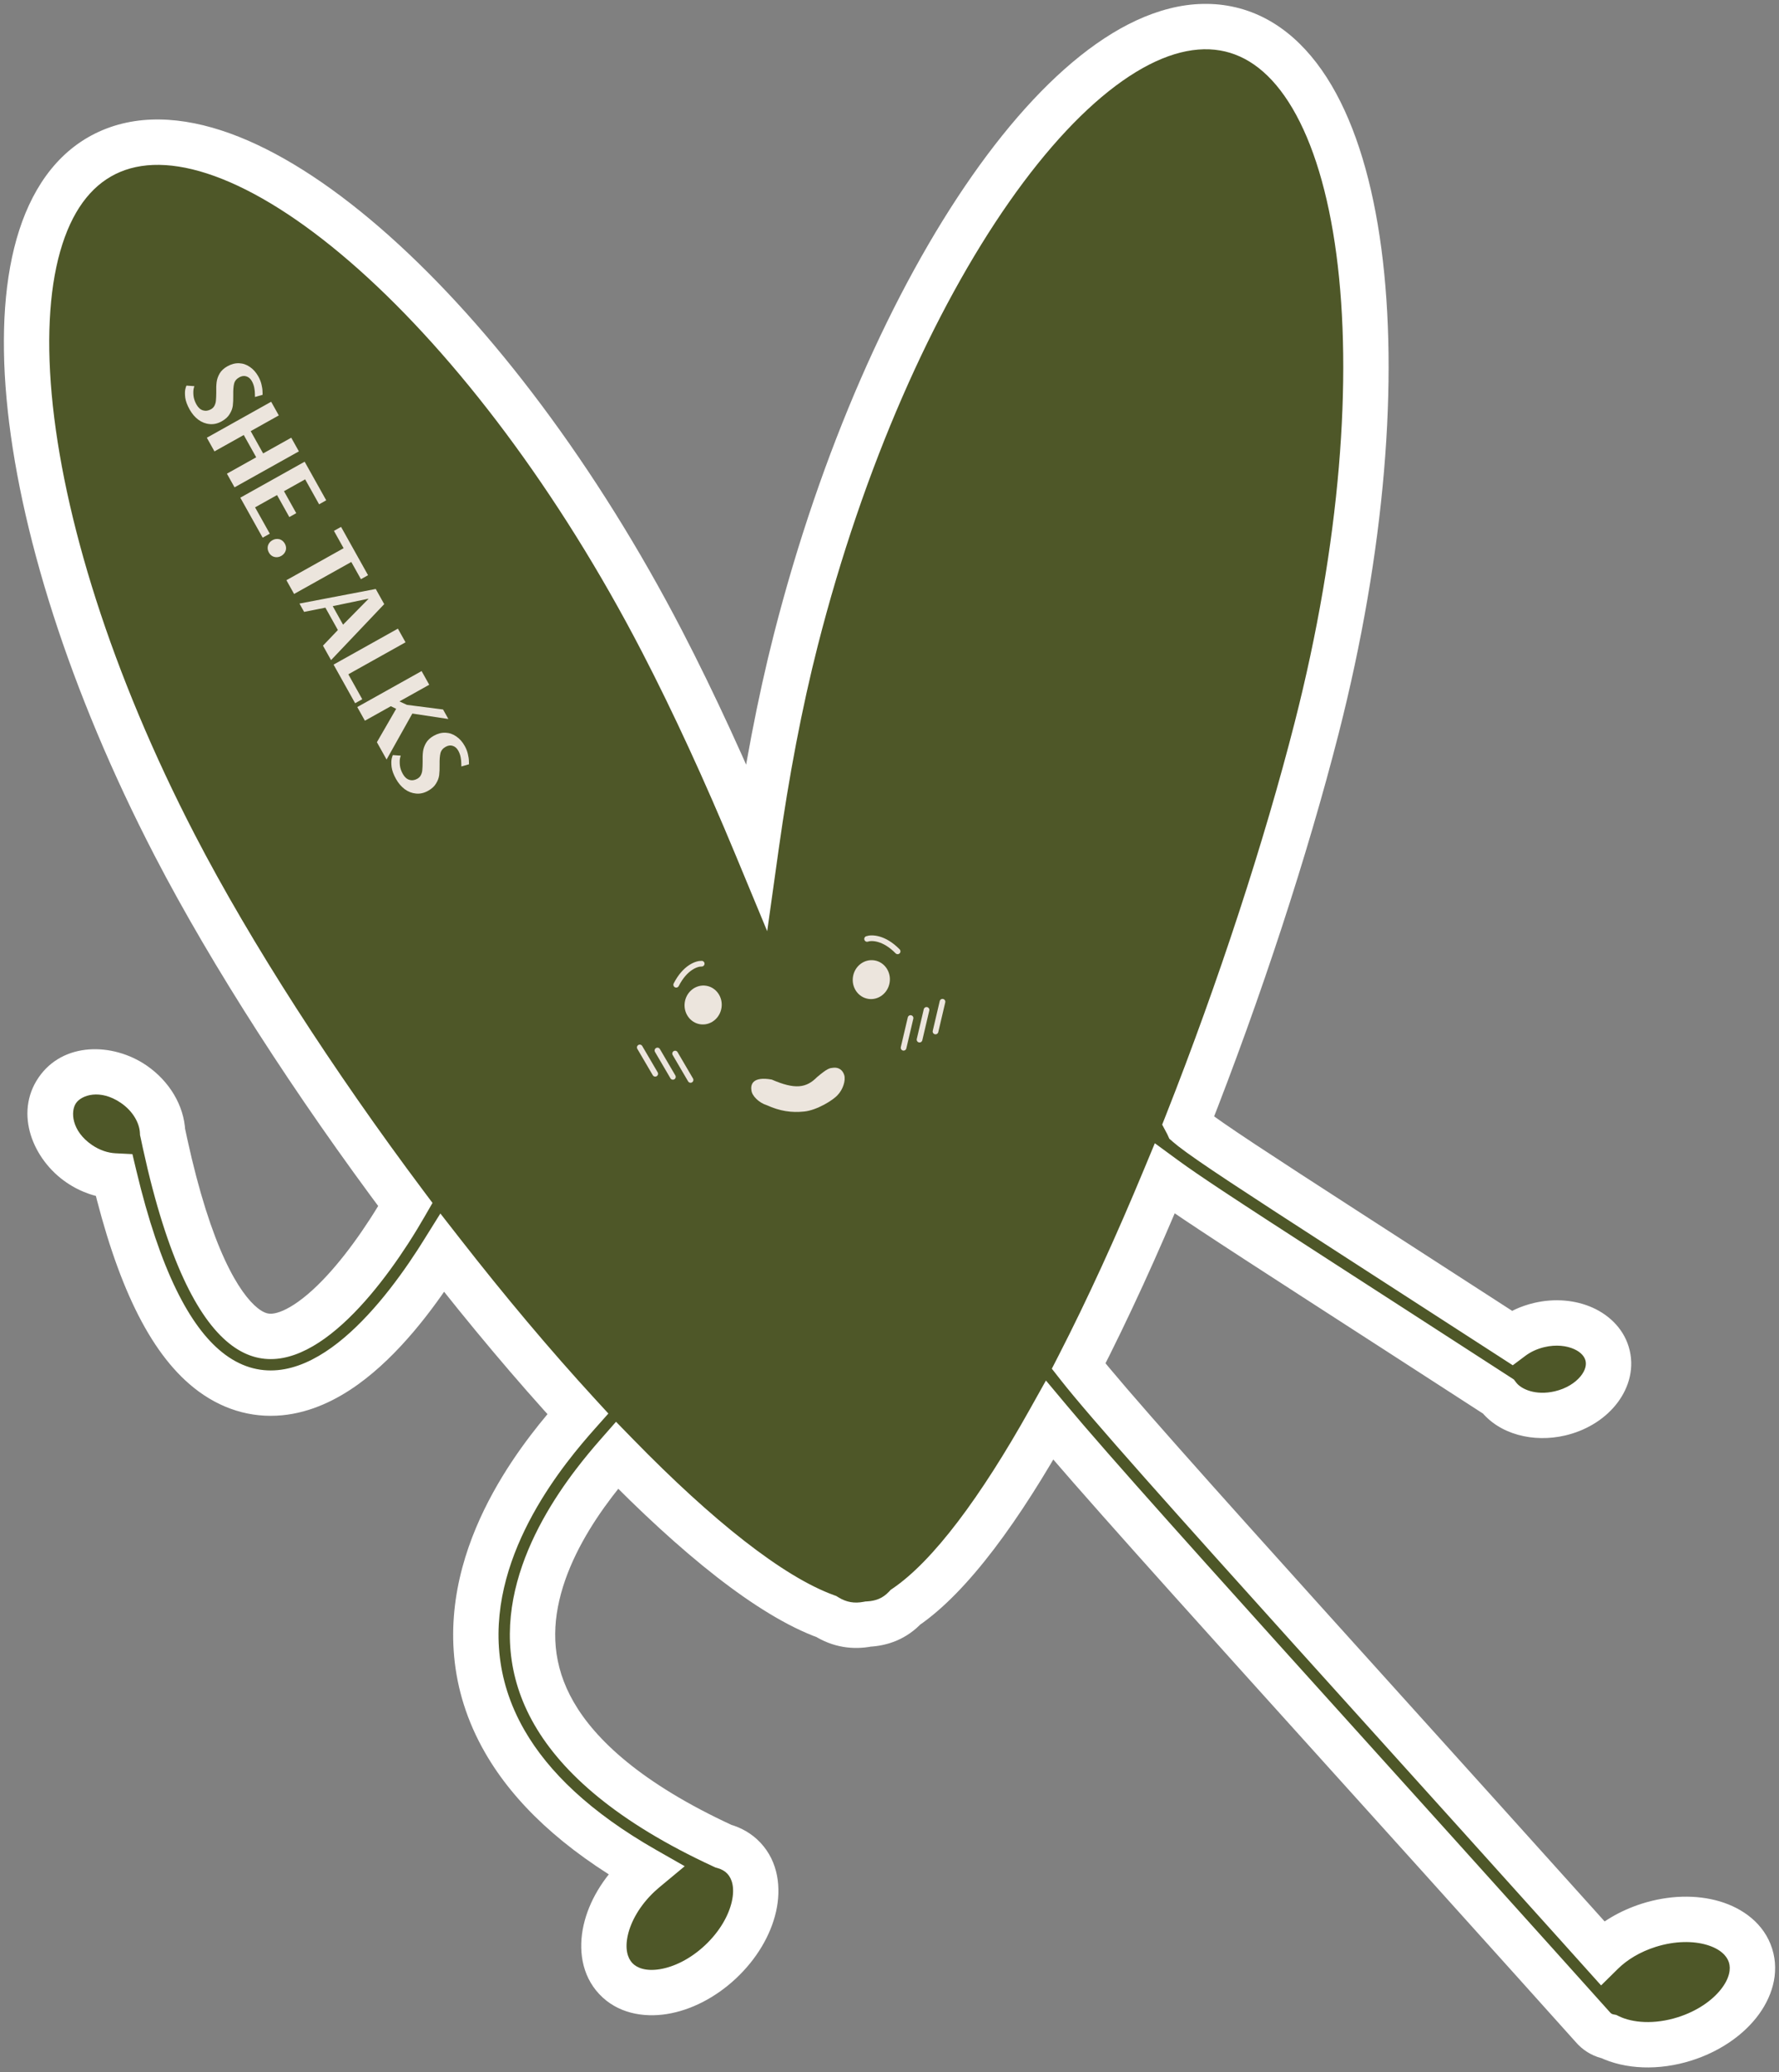 <?xml version="1.0" encoding="UTF-8"?> <svg xmlns="http://www.w3.org/2000/svg" width="201" height="234" viewBox="0 0 201 234" fill="none"><rect x="0" y="0" width="201" height="234" fill="#808080" stroke="none"/><mask id="path-1-outside-1_413_84" maskUnits="userSpaceOnUse" x="0" y="0" width="201" height="234" fill="black"><rect fill="white" width="201" height="234"></rect><path d="M89.925 72.231C100.377 31.338 122.022 0.419 138.27 3.17C154.518 5.923 159.217 41.305 148.764 82.198C145.311 95.71 140.117 111.647 134.126 126.83C134.157 126.89 134.189 126.95 134.217 127.011C134.335 127.114 134.491 127.244 134.694 127.403C135.695 128.183 137.455 129.403 140.395 131.347C145.936 135.01 155.312 141.019 170.812 151.042C171.676 150.395 172.736 149.892 173.927 149.615C177.544 148.772 180.997 150.324 181.638 153.08C182.28 155.837 179.868 158.754 176.251 159.596C173.383 160.264 170.621 159.426 169.278 157.678C152.659 146.926 142.664 140.527 136.862 136.691C134.533 135.15 132.816 133.98 131.595 133.084C128.482 140.578 125.201 147.771 121.871 154.259C122.637 155.235 123.806 156.638 125.36 158.445C128.567 162.173 133.288 167.485 139.154 174.022C149.339 185.372 163.171 200.63 178.261 217.414L181.013 220.479C182.34 219.172 184.156 218.071 186.288 217.396C191.515 215.741 196.662 217.27 197.783 220.811C198.904 224.352 195.576 228.565 190.348 230.22C187.173 231.226 184.028 231.054 181.797 229.972C181.187 229.853 180.607 229.56 180.141 229.09L180.029 228.97L173.456 221.651C158.328 204.823 144.733 189.83 134.387 178.299C128.521 171.762 123.76 166.406 120.505 162.621C119.802 161.805 119.165 161.054 118.597 160.375C113.013 170.351 107.402 178.008 102.311 181.478C101.723 182.103 101.048 182.585 100.275 182.908C99.604 183.188 98.873 183.343 98.087 183.384C97.267 183.544 96.468 183.564 95.691 183.432C94.874 183.294 94.1 182.989 93.364 182.535C87.006 180.233 78.649 173.485 69.701 164.312C68.948 165.17 68.046 166.238 67.097 167.484C64.704 170.626 62.132 174.753 60.902 179.308C59.695 183.779 59.784 188.609 62.607 193.488C65.399 198.312 71.073 203.547 81.729 208.461C82.63 208.707 83.424 209.157 84.051 209.825C86.592 212.534 85.41 217.771 81.411 221.523C77.412 225.274 72.11 226.119 69.569 223.41C67.028 220.701 68.209 215.464 72.208 211.712C72.427 211.506 72.652 211.31 72.879 211.121C65.089 206.681 60.023 201.81 57.063 196.696C53.224 190.061 53.159 183.414 54.719 177.638C56.255 171.946 59.371 167.055 62.002 163.602C63.246 161.969 64.409 160.624 65.284 159.64C60.216 154.123 55.037 147.956 49.989 141.488C49.774 141.832 49.552 142.183 49.321 142.539C46.806 146.418 43.173 151.216 38.961 154.243C36.836 155.769 34.356 156.998 31.637 157.258C28.809 157.529 26.015 156.72 23.481 154.685C19.141 151.199 15.631 144.174 12.914 132.783C11.599 132.716 10.214 132.265 8.961 131.412C5.891 129.32 4.775 125.61 6.468 123.125C8.16 120.64 12.021 120.321 15.091 122.412C17.107 123.785 18.28 125.857 18.369 127.821L18.387 127.9L18.651 129.134C21.39 141.662 24.699 147.447 27.492 149.691C28.788 150.732 29.94 150.986 31.027 150.882C32.224 150.768 33.632 150.184 35.222 149.041C38.44 146.729 41.549 142.753 43.947 139.055C44.65 137.97 45.272 136.935 45.803 136.015C35.548 122.34 26.147 107.793 19.754 95.46C0.598 58.508 -2.605 23.401 12.6 17.046C27.806 10.692 55.663 35.496 74.819 72.449C78.365 79.289 81.99 87.165 85.449 95.498C86.605 87.257 88.107 79.341 89.925 72.231Z"></path></mask><path d="M89.925 72.231C100.377 31.338 122.022 0.419 138.27 3.17C154.518 5.923 159.217 41.305 148.764 82.198C145.311 95.71 140.117 111.647 134.126 126.83C134.157 126.89 134.189 126.95 134.217 127.011C134.335 127.114 134.491 127.244 134.694 127.403C135.695 128.183 137.455 129.403 140.395 131.347C145.936 135.01 155.312 141.019 170.812 151.042C171.676 150.395 172.736 149.892 173.927 149.615C177.544 148.772 180.997 150.324 181.638 153.08C182.28 155.837 179.868 158.754 176.251 159.596C173.383 160.264 170.621 159.426 169.278 157.678C152.659 146.926 142.664 140.527 136.862 136.691C134.533 135.15 132.816 133.98 131.595 133.084C128.482 140.578 125.201 147.771 121.871 154.259C122.637 155.235 123.806 156.638 125.36 158.445C128.567 162.173 133.288 167.485 139.154 174.022C149.339 185.372 163.171 200.63 178.261 217.414L181.013 220.479C182.34 219.172 184.156 218.071 186.288 217.396C191.515 215.741 196.662 217.27 197.783 220.811C198.904 224.352 195.576 228.565 190.348 230.22C187.173 231.226 184.028 231.054 181.797 229.972C181.187 229.853 180.607 229.56 180.141 229.09L180.029 228.97L173.456 221.651C158.328 204.823 144.733 189.83 134.387 178.299C128.521 171.762 123.76 166.406 120.505 162.621C119.802 161.805 119.165 161.054 118.597 160.375C113.013 170.351 107.402 178.008 102.311 181.478C101.723 182.103 101.048 182.585 100.275 182.908C99.604 183.188 98.873 183.343 98.087 183.384C97.267 183.544 96.468 183.564 95.691 183.432C94.874 183.294 94.1 182.989 93.364 182.535C87.006 180.233 78.649 173.485 69.701 164.312C68.948 165.17 68.046 166.238 67.097 167.484C64.704 170.626 62.132 174.753 60.902 179.308C59.695 183.779 59.784 188.609 62.607 193.488C65.399 198.312 71.073 203.547 81.729 208.461C82.63 208.707 83.424 209.157 84.051 209.825C86.592 212.534 85.41 217.771 81.411 221.523C77.412 225.274 72.11 226.119 69.569 223.41C67.028 220.701 68.209 215.464 72.208 211.712C72.427 211.506 72.652 211.31 72.879 211.121C65.089 206.681 60.023 201.81 57.063 196.696C53.224 190.061 53.159 183.414 54.719 177.638C56.255 171.946 59.371 167.055 62.002 163.602C63.246 161.969 64.409 160.624 65.284 159.64C60.216 154.123 55.037 147.956 49.989 141.488C49.774 141.832 49.552 142.183 49.321 142.539C46.806 146.418 43.173 151.216 38.961 154.243C36.836 155.769 34.356 156.998 31.637 157.258C28.809 157.529 26.015 156.72 23.481 154.685C19.141 151.199 15.631 144.174 12.914 132.783C11.599 132.716 10.214 132.265 8.961 131.412C5.891 129.32 4.775 125.61 6.468 123.125C8.16 120.64 12.021 120.321 15.091 122.412C17.107 123.785 18.28 125.857 18.369 127.821L18.387 127.9L18.651 129.134C21.39 141.662 24.699 147.447 27.492 149.691C28.788 150.732 29.94 150.986 31.027 150.882C32.224 150.768 33.632 150.184 35.222 149.041C38.44 146.729 41.549 142.753 43.947 139.055C44.65 137.97 45.272 136.935 45.803 136.015C35.548 122.34 26.147 107.793 19.754 95.46C0.598 58.508 -2.605 23.401 12.6 17.046C27.806 10.692 55.663 35.496 74.819 72.449C78.365 79.289 81.99 87.165 85.449 95.498C86.605 87.257 88.107 79.341 89.925 72.231Z" fill="#4E5728"></path><path d="M89.925 72.231L87.442 71.596L87.442 71.596L89.925 72.231ZM138.27 3.17L138.698 0.644L138.698 0.644L138.27 3.17ZM148.764 82.198L151.247 82.832L151.247 82.832L148.764 82.198ZM134.126 126.83L131.743 125.89L131.309 126.989L131.863 128.032L134.126 126.83ZM134.217 127.011L131.883 128.068L132.115 128.58L132.54 128.948L134.217 127.011ZM134.694 127.403L133.118 129.423L133.118 129.423L134.694 127.403ZM140.395 131.347L138.982 133.484L138.982 133.484L140.395 131.347ZM170.812 151.042L169.421 153.194L170.92 154.163L172.349 153.093L170.812 151.042ZM173.927 149.615L173.346 147.119L173.345 147.119L173.927 149.615ZM181.638 153.08L184.134 152.499L184.134 152.499L181.638 153.08ZM176.251 159.596L176.832 162.091L176.832 162.091L176.251 159.596ZM169.278 157.678L171.31 156.118L171.041 155.767L170.67 155.527L169.278 157.678ZM136.862 136.691L135.449 138.828L135.449 138.828L136.862 136.691ZM131.595 133.084L133.109 131.018L130.479 129.091L129.228 132.102L131.595 133.084ZM121.871 154.259L119.592 153.089L118.842 154.55L119.856 155.841L121.871 154.259ZM125.36 158.445L123.418 160.116L123.418 160.116L125.36 158.445ZM139.154 174.022L137.247 175.733L137.247 175.733L139.154 174.022ZM178.261 217.414L180.167 215.703L180.166 215.702L178.261 217.414ZM181.013 220.479L179.106 222.191L180.899 224.187L182.81 222.305L181.013 220.479ZM186.288 217.396L185.515 214.953L185.515 214.953L186.288 217.396ZM197.783 220.811L200.226 220.038L200.226 220.037L197.783 220.811ZM190.348 230.22L191.122 232.663L191.122 232.663L190.348 230.22ZM181.797 229.972L182.914 227.667L182.615 227.521L182.288 227.457L181.797 229.972ZM180.141 229.09L178.27 230.84L178.296 230.868L178.323 230.895L180.141 229.09ZM180.029 228.97L178.123 230.682L178.14 230.701L178.158 230.72L180.029 228.97ZM173.456 221.651L175.362 219.939L175.361 219.938L173.456 221.651ZM134.387 178.299L132.48 180.01L132.48 180.01L134.387 178.299ZM120.505 162.621L118.562 164.292L118.562 164.292L120.505 162.621ZM118.597 160.375L120.56 158.73L118.175 155.883L116.361 159.124L118.597 160.375ZM102.311 181.478L100.868 179.361L100.637 179.518L100.446 179.722L102.311 181.478ZM100.275 182.908L101.263 185.272L101.263 185.272L100.275 182.908ZM98.087 183.384L97.952 180.826L97.773 180.835L97.597 180.869L98.087 183.384ZM95.691 183.432L95.263 185.958L95.263 185.958L95.691 183.432ZM93.364 182.535L94.711 180.355L94.486 180.216L94.236 180.125L93.364 182.535ZM69.701 164.312L71.535 162.523L69.601 160.541L67.775 162.622L69.701 164.312ZM67.097 167.484L65.059 165.931L65.059 165.931L67.097 167.484ZM60.902 179.308L58.429 178.64L58.429 178.64L60.902 179.308ZM62.607 193.488L60.39 194.771L60.39 194.771L62.607 193.488ZM81.729 208.461L80.656 210.788L80.85 210.877L81.055 210.933L81.729 208.461ZM84.051 209.825L85.919 208.072L85.919 208.072L84.051 209.825ZM81.411 221.523L83.164 223.391L83.164 223.391L81.411 221.523ZM69.569 223.41L67.701 225.162L67.701 225.162L69.569 223.41ZM72.208 211.712L70.455 209.844L70.455 209.844L72.208 211.712ZM72.879 211.121L74.516 213.092L77.362 210.728L74.147 208.896L72.879 211.121ZM57.063 196.696L54.846 197.979L54.846 197.979L57.063 196.696ZM54.719 177.638L52.245 176.97L52.245 176.97L54.719 177.638ZM62.002 163.602L59.964 162.049L59.964 162.049L62.002 163.602ZM65.284 159.64L67.198 161.343L68.737 159.612L67.171 157.907L65.284 159.64ZM49.989 141.488L52.009 139.911L49.756 137.025L47.816 140.13L49.989 141.488ZM49.321 142.539L51.471 143.933L51.471 143.933L49.321 142.539ZM38.961 154.243L40.456 156.323L40.456 156.323L38.961 154.243ZM31.637 157.258L31.882 159.809L31.882 159.809L31.637 157.258ZM23.481 154.685L21.877 156.682L21.877 156.683L23.481 154.685ZM12.914 132.783L15.406 132.188L14.961 130.321L13.044 130.224L12.914 132.783ZM8.961 131.412L7.518 133.529L7.518 133.529L8.961 131.412ZM6.468 123.125L4.35 121.683L4.35 121.683L6.468 123.125ZM15.091 122.412L16.533 120.294L16.533 120.294L15.091 122.412ZM18.369 127.821L15.809 127.936L15.82 128.174L15.875 128.406L18.369 127.821ZM18.387 127.9L20.893 127.365L20.888 127.34L20.882 127.315L18.387 127.9ZM18.651 129.134L16.146 129.669L16.148 129.681L18.651 129.134ZM27.492 149.691L25.887 151.688L25.888 151.688L27.492 149.691ZM31.027 150.882L31.271 153.433L31.272 153.433L31.027 150.882ZM35.222 149.041L36.718 151.122L36.718 151.122L35.222 149.041ZM43.947 139.055L46.097 140.449L46.097 140.449L43.947 139.055ZM45.803 136.015L48.022 137.294L48.866 135.83L47.852 134.478L45.803 136.015ZM19.754 95.46L17.479 96.639L17.479 96.639L19.754 95.46ZM12.6 17.046L11.613 14.682L11.612 14.682L12.6 17.046ZM74.819 72.449L77.094 71.269L77.094 71.269L74.819 72.449ZM85.449 95.498L83.083 96.48L86.682 105.149L87.986 95.853L85.449 95.498ZM89.925 72.231L92.407 72.865C97.574 52.65 105.487 34.996 114.023 22.803C118.295 16.701 122.652 12.068 126.806 9.145C130.973 6.212 134.691 5.163 137.843 5.696L138.27 3.17L138.698 0.644C133.726 -0.198 128.644 1.585 123.857 4.954C119.056 8.333 114.302 13.469 109.825 19.865C100.863 32.667 92.727 50.919 87.442 71.596L89.925 72.231ZM138.27 3.17L137.842 5.696C140.937 6.221 143.717 8.314 146.028 12.231C148.353 16.173 150.066 21.762 150.99 28.719C152.835 42.612 151.451 61.341 146.282 81.563L148.764 82.198L151.247 82.832C156.53 62.161 158.023 42.753 156.07 28.044C155.095 20.7 153.24 14.372 150.441 9.627C147.628 4.858 143.728 1.496 138.698 0.644L138.27 3.17ZM148.764 82.198L146.282 81.563C142.858 94.961 137.699 110.795 131.743 125.89L134.126 126.83L136.509 127.771C142.535 112.498 147.764 96.46 151.247 82.832L148.764 82.198ZM134.126 126.83L131.863 128.032C131.87 128.046 131.875 128.056 131.88 128.064C131.884 128.073 131.887 128.078 131.889 128.081C131.892 128.088 131.889 128.082 131.883 128.068L134.217 127.011L136.55 125.954C136.485 125.81 136.419 125.686 136.389 125.629L134.126 126.83ZM134.217 127.011L132.54 128.948C132.688 129.076 132.877 129.234 133.118 129.423L134.694 127.403L136.27 125.383C136.104 125.253 135.983 125.151 135.893 125.074L134.217 127.011ZM134.694 127.403L133.118 129.423C134.209 130.274 136.049 131.545 138.982 133.484L140.395 131.347L141.808 129.21C138.861 127.261 137.18 126.093 136.27 125.383L134.694 127.403ZM140.395 131.347L138.982 133.484C144.537 137.157 153.939 143.182 169.421 153.194L170.812 151.042L172.204 148.891C156.686 138.856 147.334 132.864 141.808 129.21L140.395 131.347ZM170.812 151.042L172.349 153.093C172.921 152.664 173.654 152.309 174.508 152.11L173.927 149.615L173.345 147.119C171.818 147.475 170.431 148.126 169.276 148.992L170.812 151.042ZM173.927 149.615L174.508 152.11C175.819 151.805 177.009 151.958 177.848 152.335C178.685 152.711 179.042 153.228 179.143 153.662L181.638 153.08L184.134 152.499C183.593 150.177 181.903 148.539 179.949 147.661C177.997 146.784 175.651 146.582 173.346 147.119L173.927 149.615ZM181.638 153.08L179.143 153.661C179.244 154.095 179.152 154.716 178.567 155.423C177.981 156.132 176.981 156.795 175.67 157.101L176.251 159.596L176.832 162.091C179.138 161.554 181.153 160.338 182.516 158.689C183.882 157.038 184.675 154.822 184.134 152.499L181.638 153.08ZM176.251 159.596L175.67 157.101C173.499 157.606 171.882 156.862 171.31 156.118L169.278 157.678L167.246 159.239C169.36 161.991 173.267 162.922 176.832 162.091L176.251 159.596ZM169.278 157.678L170.67 155.527C154.031 144.762 144.063 138.381 138.275 134.554L136.862 136.691L135.449 138.828C141.265 142.674 151.287 149.09 167.886 159.829L169.278 157.678ZM136.862 136.691L138.275 134.554C135.952 133.017 134.278 131.875 133.109 131.018L131.595 133.084L130.08 135.151C131.354 136.084 133.113 137.283 135.449 138.828L136.862 136.691ZM131.595 133.084L129.228 132.102C126.137 139.545 122.885 146.674 119.592 153.089L121.871 154.259L124.15 155.429C127.518 148.867 130.828 141.611 133.961 134.067L131.595 133.084ZM121.871 154.259L119.856 155.841C120.658 156.863 121.857 158.301 123.418 160.116L125.36 158.445L127.303 156.774C125.756 154.976 124.617 153.608 123.886 152.677L121.871 154.259ZM125.36 158.445L123.418 160.116C126.644 163.867 131.381 169.196 137.247 175.733L139.154 174.022L141.061 172.311C135.195 165.774 130.49 160.48 127.303 156.774L125.36 158.445ZM139.154 174.022L137.247 175.733C147.423 187.073 161.286 202.365 176.355 219.127L178.261 217.414L180.166 215.702C165.056 198.895 151.255 183.67 141.061 172.311L139.154 174.022ZM178.261 217.414L176.354 219.126L179.106 222.191L181.013 220.479L182.919 218.767L180.167 215.703L178.261 217.414ZM181.013 220.479L182.81 222.305C183.827 221.303 185.283 220.401 187.061 219.838L186.288 217.396L185.515 214.953C183.028 215.741 180.853 217.041 179.215 218.653L181.013 220.479ZM186.288 217.396L187.061 219.838C189.252 219.145 191.318 219.157 192.846 219.611C194.389 220.07 195.113 220.866 195.34 221.584L197.783 220.811L200.226 220.037C199.332 217.214 196.921 215.476 194.305 214.699C191.672 213.917 188.551 213.992 185.515 214.953L186.288 217.396ZM197.783 220.811L195.34 221.584C195.568 222.302 195.435 223.371 194.436 224.634C193.448 225.884 191.766 227.084 189.575 227.778L190.348 230.22L191.122 232.663C194.159 231.701 196.754 229.967 198.457 227.811C200.149 225.669 201.119 222.861 200.226 220.038L197.783 220.811ZM190.348 230.22L189.575 227.778C186.891 228.627 184.441 228.407 182.914 227.667L181.797 229.972L180.679 232.278C183.615 233.701 187.456 233.824 191.122 232.663L190.348 230.22ZM181.797 229.972L182.288 227.457C182.157 227.432 182.047 227.373 181.96 227.285L180.141 229.09L178.323 230.895C179.167 231.746 180.217 232.274 181.306 232.487L181.797 229.972ZM180.141 229.09L182.013 227.34L181.901 227.22L180.029 228.97L178.158 230.72L178.27 230.84L180.141 229.09ZM180.029 228.97L181.935 227.258L175.362 219.939L173.456 221.651L171.55 223.363L178.123 230.682L180.029 228.97ZM173.456 221.651L175.361 219.938C160.213 203.087 146.649 188.129 136.293 176.588L134.387 178.299L132.48 180.01C142.817 191.531 156.443 206.558 171.551 223.364L173.456 221.651ZM134.387 178.299L136.293 176.588C130.428 170.051 125.683 164.713 122.447 160.951L120.505 162.621L118.562 164.292C121.837 168.099 126.614 173.473 132.48 180.01L134.387 178.299ZM120.505 162.621L122.447 160.951C121.751 160.142 121.121 159.399 120.56 158.73L118.597 160.375L116.633 162.021C117.208 162.708 117.853 163.468 118.562 164.292L120.505 162.621ZM118.597 160.375L116.361 159.124C110.786 169.085 105.419 176.259 100.868 179.361L102.311 181.478L103.754 183.595C109.385 179.757 115.24 171.618 120.832 161.627L118.597 160.375ZM102.311 181.478L100.446 179.722C100.084 180.106 99.701 180.371 99.287 180.544L100.275 182.908L101.263 185.272C102.394 184.799 103.363 184.099 104.177 183.234L102.311 181.478ZM100.275 182.908L99.287 180.544C98.922 180.696 98.485 180.798 97.952 180.826L98.087 183.384L98.222 185.943C99.261 185.888 100.286 185.68 101.263 185.272L100.275 182.908ZM98.087 183.384L97.597 180.869C97.049 180.976 96.561 180.981 96.119 180.906L95.691 183.432L95.263 185.958C96.374 186.146 97.485 186.111 98.576 185.899L98.087 183.384ZM95.691 183.432L96.119 180.906C95.658 180.828 95.193 180.653 94.711 180.355L93.364 182.535L92.017 184.714C93.007 185.326 94.09 185.759 95.263 185.958L95.691 183.432ZM93.364 182.535L94.236 180.125C88.479 178.042 80.475 171.689 71.535 162.523L69.701 164.312L67.867 166.101C76.822 175.282 85.533 182.425 92.492 184.944L93.364 182.535ZM69.701 164.312L67.775 162.622C66.996 163.51 66.054 164.625 65.059 165.931L67.097 167.484L69.136 169.036C70.039 167.851 70.9 166.83 71.627 166.002L69.701 164.312ZM67.097 167.484L65.059 165.931C62.571 169.197 59.781 173.63 58.429 178.64L60.902 179.308L63.376 179.976C64.483 175.875 66.837 172.054 69.136 169.036L67.097 167.484ZM60.902 179.308L58.429 178.64C57.08 183.634 57.161 189.191 60.39 194.771L62.607 193.488L64.825 192.204C62.408 188.028 62.31 183.924 63.376 179.976L60.902 179.308ZM62.607 193.488L60.39 194.771C63.536 200.209 69.716 205.743 80.656 210.788L81.729 208.461L82.802 206.135C72.43 201.352 67.261 196.414 64.825 192.204L62.607 193.488ZM81.729 208.461L81.055 210.933C81.55 211.068 81.915 211.292 82.182 211.578L84.051 209.825L85.919 208.072C84.934 207.022 83.71 206.346 82.403 205.99L81.729 208.461ZM84.051 209.825L82.182 211.578C82.697 212.127 83.039 213.148 82.684 214.719C82.333 216.273 81.334 218.082 79.658 219.654L81.411 221.523L83.164 223.391C85.487 221.212 87.078 218.527 87.683 215.847C88.284 213.184 87.945 210.232 85.919 208.072L84.051 209.825ZM81.411 221.523L79.658 219.654C77.982 221.226 76.113 222.108 74.54 222.359C72.95 222.612 71.953 222.206 71.438 221.657L69.569 223.41L67.701 225.162C69.726 227.322 72.651 227.848 75.347 227.419C78.059 226.987 80.841 225.571 83.164 223.391L81.411 221.523ZM69.569 223.41L71.438 221.657C70.922 221.107 70.581 220.086 70.935 218.516C71.286 216.962 72.285 215.153 73.961 213.581L72.208 211.712L70.455 209.844C68.132 212.023 66.541 214.708 65.937 217.388C65.336 220.051 65.675 223.003 67.701 225.162L69.569 223.41ZM72.208 211.712L73.961 213.581C74.138 213.415 74.323 213.253 74.516 213.092L72.879 211.121L71.242 209.151C70.981 209.367 70.717 209.598 70.455 209.844L72.208 211.712ZM72.879 211.121L74.147 208.896C66.633 204.613 61.953 200.031 59.281 195.412L57.063 196.696L54.846 197.979C58.092 203.589 63.544 208.75 71.61 213.347L72.879 211.121ZM57.063 196.696L59.281 195.412C55.849 189.481 55.773 183.561 57.192 178.306L54.719 177.638L52.245 176.97C50.545 183.267 50.599 190.64 54.846 197.979L57.063 196.696ZM54.719 177.638L57.192 178.306C58.606 173.069 61.505 168.483 64.04 165.154L62.002 163.602L59.964 162.049C57.238 165.627 53.904 170.824 52.245 176.97L54.719 177.638ZM62.002 163.602L64.04 165.155C65.229 163.593 66.346 162.302 67.198 161.343L65.284 159.64L63.37 157.937C62.472 158.946 61.262 160.345 59.964 162.049L62.002 163.602ZM65.284 159.64L67.171 157.907C62.156 152.447 57.021 146.334 52.009 139.911L49.989 141.488L47.969 143.064C53.053 149.578 58.276 155.798 63.397 161.373L65.284 159.64ZM49.989 141.488L47.816 140.13C47.606 140.467 47.392 140.806 47.171 141.146L49.321 142.539L51.471 143.933C51.712 143.561 51.943 143.197 52.162 142.845L49.989 141.488ZM49.321 142.539L47.171 141.146C44.703 144.952 41.28 149.421 37.466 152.162L38.961 154.243L40.456 156.323C45.066 153.01 48.909 147.884 51.471 143.933L49.321 142.539ZM38.961 154.243L37.466 152.162C35.554 153.535 33.503 154.506 31.393 154.708L31.637 157.258L31.882 159.809C35.209 159.49 38.117 158.004 40.456 156.323L38.961 154.243ZM31.637 157.258L31.393 154.708C29.262 154.912 27.125 154.326 25.086 152.687L23.481 154.685L21.877 156.683C24.906 159.115 28.357 160.146 31.882 159.809L31.637 157.258ZM23.481 154.685L25.086 152.687C21.451 149.768 18.1 143.48 15.406 132.188L12.914 132.783L10.422 133.377C13.163 144.869 16.831 152.63 21.877 156.682L23.481 154.685ZM12.914 132.783L13.044 130.224C12.214 130.182 11.281 129.892 10.403 129.294L8.961 131.412L7.518 133.529C9.147 134.638 10.983 135.25 12.784 135.341L12.914 132.783ZM8.961 131.412L10.403 129.294C8.063 127.7 7.959 125.487 8.585 124.568L6.468 123.125L4.35 121.683C1.591 125.733 3.719 130.941 7.518 133.529L8.961 131.412ZM6.468 123.125L8.585 124.568C9.212 123.648 11.308 122.935 13.648 124.529L15.091 122.412L16.533 120.294C12.733 117.706 7.109 117.633 4.35 121.683L6.468 123.125ZM15.091 122.412L13.648 124.529C15.088 125.51 15.762 126.881 15.809 127.936L18.369 127.821L20.928 127.705C20.799 124.832 19.125 122.06 16.533 120.294L15.091 122.412ZM18.369 127.821L15.875 128.406L15.893 128.485L18.387 127.9L20.882 127.315L20.863 127.236L18.369 127.821ZM18.387 127.9L15.882 128.435L16.146 129.669L18.651 129.134L21.157 128.599L20.893 127.365L18.387 127.9ZM18.651 129.134L16.148 129.681C17.543 136.062 19.105 140.83 20.725 144.342C22.333 147.829 24.066 150.225 25.887 151.688L27.492 149.691L29.097 147.693C28.125 146.913 26.807 145.294 25.378 142.196C23.96 139.122 22.498 134.734 21.154 128.587L18.651 129.134ZM27.492 149.691L25.888 151.688C27.679 153.127 29.488 153.603 31.271 153.433L31.027 150.882L30.783 148.332C30.535 148.356 30.319 148.337 30.093 148.268C29.861 148.196 29.532 148.043 29.096 147.693L27.492 149.691ZM31.027 150.882L31.272 153.433C33.077 153.26 34.913 152.419 36.718 151.122L35.222 149.041L33.727 146.961C32.352 147.949 31.372 148.275 30.783 148.332L31.027 150.882ZM35.222 149.041L36.718 151.122C40.334 148.523 43.653 144.218 46.097 140.449L43.947 139.055L41.797 137.661C39.445 141.288 36.547 144.935 33.727 146.961L35.222 149.041ZM43.947 139.055L46.097 140.449C46.83 139.319 47.475 138.244 48.022 137.294L45.803 136.015L43.583 134.736C43.07 135.626 42.471 136.622 41.797 137.661L43.947 139.055ZM45.803 136.015L47.852 134.478C37.659 120.884 28.34 106.457 22.028 94.281L19.754 95.46L17.479 96.639C23.953 109.128 33.438 123.796 43.753 137.552L45.803 136.015ZM19.754 95.46L22.028 94.281C12.559 76.014 7.1 58.322 5.843 44.547C5.214 37.649 5.653 31.888 7.048 27.571C8.433 23.282 10.679 20.626 13.588 19.41L12.6 17.046L11.612 14.682C6.919 16.644 3.863 20.759 2.172 25.995C0.489 31.203 0.075 37.719 0.74 45.012C2.072 59.617 7.793 77.955 17.479 96.639L19.754 95.46ZM12.6 17.046L13.588 19.41C16.549 18.173 20.402 18.339 25.096 20.206C29.776 22.069 35.03 25.529 40.525 30.421C51.503 40.197 63.078 55.367 72.544 73.628L74.819 72.449L77.094 71.269C67.404 52.579 55.473 36.87 43.932 26.594C38.167 21.461 32.408 17.601 26.991 15.445C21.586 13.295 16.254 12.743 11.613 14.682L12.6 17.046ZM74.819 72.449L72.544 73.628C76.051 80.392 79.646 88.201 83.083 96.48L85.449 95.498L87.815 94.515C84.334 86.129 80.679 78.185 77.094 71.269L74.819 72.449ZM85.449 95.498L87.986 95.853C89.132 87.687 90.618 79.866 92.407 72.865L89.925 72.231L87.442 71.596C85.597 78.815 84.079 86.826 82.912 95.141L85.449 95.498Z" fill="white" mask="url(#path-1-outside-1_413_84)"></path><path d="M21.426 46.24C21.151 45.748 20.985 45.302 20.929 44.903C20.88 44.5 20.884 44.175 20.941 43.928C21.003 43.688 21.048 43.56 21.078 43.543L21.964 43.605C21.949 43.614 21.918 43.724 21.871 43.937C21.835 44.152 21.833 44.413 21.866 44.717C21.904 45.029 22.014 45.349 22.197 45.677C22.393 46.027 22.638 46.247 22.933 46.337C23.228 46.426 23.528 46.386 23.834 46.215C24.027 46.107 24.166 45.961 24.249 45.777C24.34 45.589 24.39 45.39 24.4 45.179C24.421 44.972 24.432 44.687 24.435 44.323C24.421 43.861 24.435 43.467 24.478 43.14C24.52 42.813 24.633 42.49 24.817 42.172C25.002 41.854 25.295 41.583 25.698 41.358C26.137 41.112 26.578 40.998 27.018 41.016C27.459 41.034 27.865 41.174 28.236 41.436C28.615 41.694 28.931 42.05 29.186 42.505C29.352 42.803 29.471 43.103 29.543 43.406C29.618 43.716 29.657 43.987 29.66 44.22C29.675 44.457 29.679 44.577 29.671 44.581L28.811 44.827C28.812 44.778 28.809 44.657 28.8 44.466C28.803 44.279 28.779 44.053 28.729 43.787C28.678 43.522 28.588 43.274 28.459 43.043C28.301 42.759 28.092 42.578 27.832 42.498C27.579 42.414 27.312 42.451 27.028 42.61C26.715 42.785 26.522 43.025 26.448 43.33C26.374 43.636 26.342 44.06 26.352 44.602C26.359 45.087 26.343 45.488 26.304 45.803C26.265 46.118 26.147 46.433 25.951 46.748C25.767 47.066 25.466 47.342 25.049 47.575C24.594 47.83 24.138 47.933 23.681 47.885C23.228 47.845 22.804 47.681 22.408 47.393C22.02 47.101 21.693 46.717 21.426 46.24ZM23.369 49.427L30.637 45.365L31.5 46.908L28.324 48.683L29.73 51.199L32.906 49.424L33.769 50.967L26.5 55.029L25.638 53.486L28.948 51.636L27.541 49.12L24.231 50.97L23.369 49.427ZM27.152 56.196L34.42 52.133L36.858 56.494L36.053 56.944L34.478 54.126L32.085 55.464L33.472 57.946L32.689 58.384L31.302 55.901L28.819 57.289L30.482 60.263L29.677 60.713L27.152 56.196ZM30.382 62.395C30.244 62.149 30.206 61.896 30.267 61.637C30.345 61.358 30.515 61.146 30.776 61C31.037 60.854 31.311 60.819 31.597 60.893C31.85 60.977 32.044 61.142 32.182 61.388C32.319 61.634 32.356 61.883 32.291 62.135C32.205 62.418 32.031 62.632 31.77 62.778C31.509 62.924 31.239 62.957 30.96 62.878C30.712 62.802 30.519 62.641 30.382 62.395ZM32.36 65.514L38.823 61.901L37.73 59.944L38.535 59.494L41.585 64.951L40.779 65.401L39.692 63.456L33.228 67.068L32.36 65.514ZM33.835 68.153L42.454 66.506L43.41 68.217L37.404 74.539L36.491 72.906L38.176 71.142L36.764 68.615L34.36 69.093L33.835 68.153ZM37.593 68.445L38.762 70.536L41.628 67.628L41.615 67.606L37.593 68.445ZM37.688 75.046L44.956 70.984L45.819 72.527L39.355 76.139L40.93 78.957L40.125 79.407L37.688 75.046ZM40.366 79.838L47.634 75.776L48.497 77.319L45.131 79.2L45.98 79.591L50.059 80.114L50.659 81.188L46.588 80.573L43.678 85.765L42.584 83.808L44.762 80.037L44.158 79.744L41.228 81.381L40.366 79.838ZM44.743 87.96C44.468 87.468 44.303 87.022 44.246 86.624C44.197 86.22 44.201 85.895 44.259 85.648C44.32 85.408 44.366 85.28 44.396 85.263L45.282 85.326C45.267 85.334 45.236 85.444 45.188 85.657C45.152 85.873 45.151 86.133 45.184 86.437C45.221 86.749 45.331 87.069 45.515 87.397C45.711 87.747 45.956 87.967 46.251 88.057C46.545 88.146 46.845 88.106 47.151 87.935C47.345 87.827 47.483 87.681 47.567 87.497C47.658 87.309 47.708 87.11 47.717 86.9C47.738 86.692 47.75 86.407 47.752 86.043C47.739 85.581 47.753 85.187 47.795 84.86C47.837 84.533 47.951 84.21 48.135 83.892C48.319 83.574 48.612 83.303 49.015 83.078C49.455 82.832 49.895 82.718 50.336 82.736C50.776 82.754 51.182 82.894 51.553 83.156C51.932 83.413 52.249 83.77 52.503 84.225C52.67 84.523 52.789 84.823 52.86 85.126C52.935 85.436 52.975 85.707 52.978 85.94C52.993 86.177 52.996 86.297 52.989 86.301L52.128 86.547C52.13 86.498 52.126 86.377 52.117 86.186C52.12 85.999 52.096 85.773 52.046 85.507C51.996 85.242 51.906 84.994 51.777 84.763C51.618 84.479 51.409 84.298 51.149 84.218C50.897 84.134 50.629 84.171 50.346 84.33C50.033 84.505 49.839 84.745 49.765 85.05C49.691 85.356 49.659 85.78 49.669 86.322C49.676 86.807 49.66 87.208 49.621 87.523C49.582 87.838 49.465 88.153 49.269 88.468C49.085 88.787 48.784 89.062 48.367 89.296C47.912 89.55 47.456 89.653 46.999 89.605C46.546 89.565 46.121 89.401 45.726 89.113C45.338 88.821 45.01 88.437 44.743 87.96Z" fill="#ECE5DD"></path><path d="M87.195 121.902C89.822 123.043 91.095 122.861 92.311 121.626C93.538 120.597 93.72 120.614 94.178 120.563C94.712 120.515 95.189 120.771 95.384 121.388C95.579 122.006 95.22 123.049 94.659 123.626C94.173 124.207 92.317 125.359 90.868 125.51C89.418 125.661 88.112 125.465 86.631 124.794C85.735 124.519 84.943 123.718 84.9 123.109C84.784 122.42 85.084 121.524 87.195 121.902Z" fill="#ECE5DD"></path><ellipse cx="98.445" cy="110.616" rx="2.097" ry="2.2" transform="rotate(9.2 98.445 110.616)" fill="#ECE5DD"></ellipse><ellipse cx="79.444" cy="113.482" rx="2.097" ry="2.2" transform="rotate(9.2 79.444 113.482)" fill="#ECE5DD"></ellipse><path d="M76.401 111.196C77.4 109.232 78.737 108.793 79.281 108.818" stroke="#ECE5DD" stroke-width="0.641" stroke-linecap="round"></path><path d="M101.418 107.422C99.887 105.86 98.48 105.837 97.968 106.021" stroke="#ECE5DD" stroke-width="0.641" stroke-linecap="round"></path><path d="M76.278 118.966L78.022 121.942" stroke="#ECE5DD" stroke-width="0.641" stroke-linecap="round"></path><path d="M74.282 118.619L76.026 121.595" stroke="#ECE5DD" stroke-width="0.641" stroke-linecap="round"></path><path d="M72.286 118.273L74.03 121.248" stroke="#ECE5DD" stroke-width="0.641" stroke-linecap="round"></path><path d="M102.878 114.954L102.089 118.312" stroke="#ECE5DD" stroke-width="0.641" stroke-linecap="round"></path><path d="M104.683 114.034L103.894 117.392" stroke="#ECE5DD" stroke-width="0.641" stroke-linecap="round"></path><path d="M106.487 113.114L105.698 116.472" stroke="#ECE5DD" stroke-width="0.641" stroke-linecap="round"></path></svg> 
